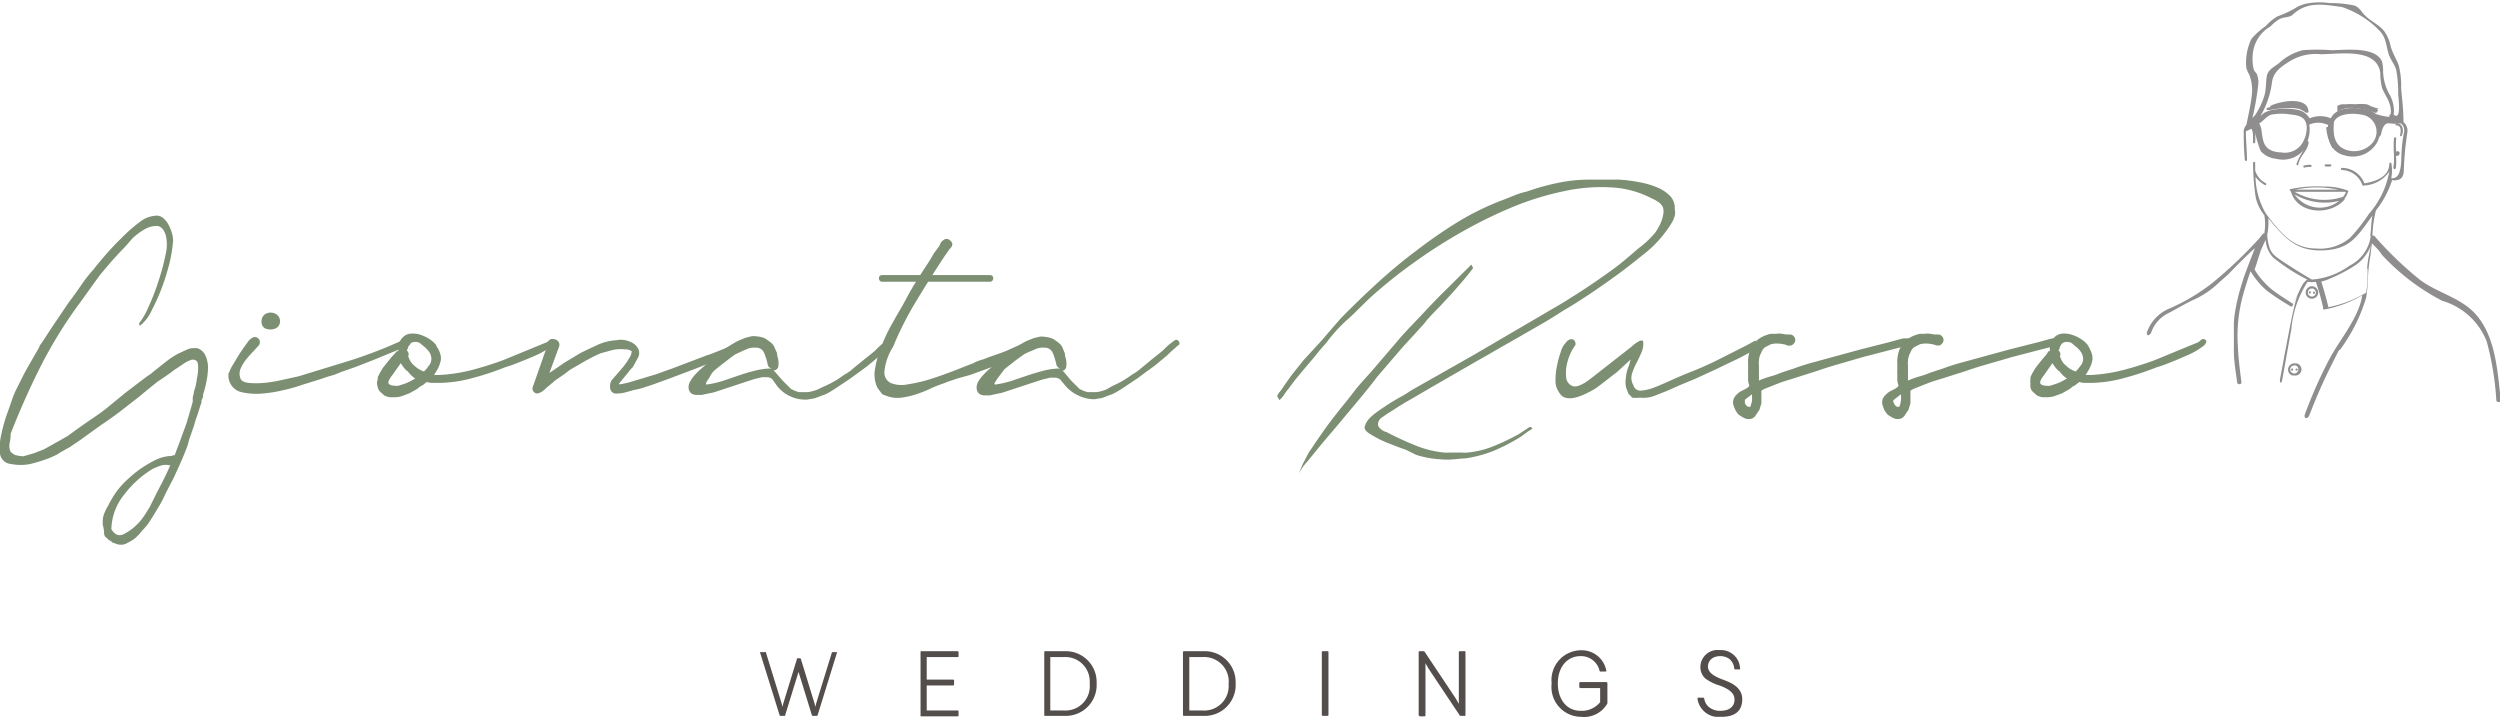 <svg xmlns="http://www.w3.org/2000/svg" viewBox="0 0 161.86 46.41"><defs><style>.cls-1{fill:#7c8f72;}.cls-2{fill:#8f8d8d;}.cls-3{fill:#534e4c;}</style></defs><title>Asset 1</title><g id="Layer_2" data-name="Layer 2"><g id="Livello_1" data-name="Livello 1"><path class="cls-1" d="M9,20.94a4.67,4.67,0,0,0,.62-1.08,14.5,14.5,0,0,0,.65-1.69,14.41,14.41,0,0,0,.46-1.73,2.63,2.63,0,0,0,0-1.22c-.12-.37-.31-.57-.55-.59a1.52,1.52,0,0,0-.79.2,4.21,4.21,0,0,0-.8.59L8.08,16c-.3.3-.58.61-.85.91l-.74.87-.76,1.05c-.26.37-.51.72-.76,1.05a29.57,29.57,0,0,0-2.42,4q-1,2-1.86,4.2a2.86,2.86,0,0,1-.06.58.87.87,0,0,0,.06.59,1.17,1.17,0,0,0,.27.2,2,2,0,0,0,.56.09l.66-.19.67-.26,1-.56.56-.32c.62-.46,1.12-.81,1.49-1.06s.71-.49,1-.72l1.22-1,.8-.61.49-.37a2.85,2.85,0,0,1,.31-.21l.29-.24.81-.64a4.53,4.53,0,0,1,.86-.53l.43-.2a1.06,1.06,0,0,1,.42-.09h.24a.89.89,0,0,1,.54.5,2,2,0,0,1,.16.72,4.88,4.88,0,0,1-.1.92,6.74,6.74,0,0,1-.22.86c0,.09,0,.19-.07.31s0,.21-.07.3l-.24.75c-.09.24-.16.47-.21.66l-.24.69a3.52,3.52,0,0,0-.13.43,2.74,2.74,0,0,1-.11.34v0c-.1.26-.2.5-.29.71s-.18.42-.27.61-.18.39-.27.59l-.36.69c-.07.14-.17.33-.28.57s-.25.48-.39.71-.3.51-.48.78a3.66,3.66,0,0,1-.56.7l-.15.19-.24.24a2.16,2.16,0,0,1-.35.24l-.3.16a.84.84,0,0,1-.62,0,1,1,0,0,0-.22-.07l-.08-.08A1.33,1.33,0,0,1,7,34.92a1.07,1.07,0,0,0-.18-.16.49.49,0,0,1-.08-.19c0-.09,0-.27-.08-.56a1.68,1.68,0,0,1,.06-.69A3.44,3.44,0,0,1,7,32.74c.1-.2.2-.38.31-.56A4.93,4.93,0,0,1,8,31.29a8.32,8.32,0,0,1,1-.87,7.44,7.44,0,0,1,1.09-.65,2.53,2.53,0,0,1,1-.25s.11-.05.22-.05l.1-.27c.11-.28.22-.57.33-.88s.23-.61.34-.93l.24-.82.16-.56c0-.09,0-.17,0-.25a.76.76,0,0,1,.06-.25c0-.16.07-.31.11-.46s.07-.32.1-.55a3.29,3.29,0,0,0,.08-.72c0-.25-.05-.4-.16-.45a.4.4,0,0,0-.37,0,1.75,1.75,0,0,0-.44.24l-.36.24a3.43,3.43,0,0,0-.41.29l-.41.29-.48.32-.61.49L9,25.69l-1.22.95c-.41.31-.84.61-1.28.91l-.85.61-.37.27-.75.51-.66.37a1.33,1.33,0,0,1-.31.18l-.3.14a10.2,10.2,0,0,1-1.3.41,3.12,3.12,0,0,1-1.25,0A.77.77,0,0,1,0,29.37,3.72,3.72,0,0,1,.09,28.1a10.27,10.27,0,0,1,.39-1.37c.16-.44.27-.77.35-1L1,25.32l.45-.9c.11-.22.23-.44.36-.67l.38-.66.35-.61c0-.09.14-.24.27-.44s.37-.58.74-1.13l.9-1.33c.31-.41.59-.8.85-1.18a8.77,8.77,0,0,1,.75-.95v0c.18-.23.43-.54.77-.93s.69-.77,1.08-1.14a9.94,9.94,0,0,1,1.14-1,1.82,1.82,0,0,1,1-.41.63.63,0,0,1,.49.12,1.45,1.45,0,0,1,.37.44,2.75,2.75,0,0,1,.23.56,2,2,0,0,1,.08.48A10.24,10.24,0,0,1,11,16.93a15.31,15.31,0,0,1-.5,1.64,13.54,13.54,0,0,1-.68,1.53,2.71,2.71,0,0,1-.77,1Zm2,9.19a1.14,1.14,0,0,0-.54,0,4.66,4.66,0,0,0-.58.23h0A6.56,6.56,0,0,0,8.06,32a3.67,3.67,0,0,0-.85,2.26c.21.36.47.47.79.33a3.54,3.54,0,0,0,1.15-.94c.08-.11.17-.23.26-.37l.27-.43,0,0,.16-.32c.2-.41.4-.8.6-1.18s.4-.8.6-1.26Z"/><path class="cls-1" d="M16.7,21.89a.34.34,0,0,1,0,.53l-.27.3a7,7,0,0,0-.49.55,2.56,2.56,0,0,0-.38.64.87.87,0,0,0,0,.57c.05.17.23.27.53.31a5.38,5.38,0,0,0,1,0,8.19,8.19,0,0,0,.89-.13l1.33-.29,3.43-1.05a30.53,30.53,0,0,0,3.45-1.35.28.28,0,0,1,.32.14c.09.12.07.21-.05.26l-.11.06a.47.47,0,0,1-.16.05l-1.22.5-.85.35-.85.33c-.3.12-.71.26-1.23.44a3.79,3.79,0,0,1-.62.23c-.22.06-.43.13-.62.2l-1.25.39a10.36,10.36,0,0,1-1.29.36,8.6,8.6,0,0,1-1.29.2,4.25,4.25,0,0,1-1.28-.08,1.09,1.09,0,0,1-.9-1.11c0-.07,0-.15.07-.23a1.75,1.75,0,0,1,.17-.36l.37-.62q.24-.39.69-1a.85.85,0,0,1,.29-.23A.32.32,0,0,1,16.7,21.89Zm.23-1.09a.58.58,0,0,1,.16-.4.61.61,0,0,1,.43-.16.66.66,0,0,1,.44.16.54.54,0,0,1,.17.4.51.51,0,0,1-.17.39.7.7,0,0,1-.44.14C17.13,21.33,16.93,21.16,16.93,20.8Z"/><path class="cls-1" d="M25.68,22.74l.11,0a1.87,1.87,0,0,1,0-.27,1,1,0,0,1,.27-.61.81.81,0,0,1,.54-.26,1.52,1.52,0,0,1,.63.08,2.37,2.37,0,0,1,.6.29,1.68,1.68,0,0,1,.41.37c0,.09.1.18.14.27a1.26,1.26,0,0,1,.12.29.9.9,0,0,1,0,.58,2,2,0,0,1-.24.54l-.16.26h.29a10.63,10.63,0,0,0,2.18-.33c.71-.19,1.38-.4,2-.63l2.85-1.17.18-.16a.21.21,0,0,1,.32.11q0,.07-.12.24a4.89,4.89,0,0,1-.94.59c-.3.14-.57.25-.79.34l-.57.23-.42.16-.38.12a18.18,18.18,0,0,1-2.16.71,8.28,8.28,0,0,1-2.17.3H28a1.15,1.15,0,0,1-.37-.06l-.2.16a.86.86,0,0,1-.23.13,1.54,1.54,0,0,1-.4.28c-.12.07-.21.11-.26.15l-.5.19a1.67,1.67,0,0,1-.49.08h-.26a.66.66,0,0,1-.27-.06.38.38,0,0,1-.21-.12l-.19-.17a.53.53,0,0,1-.16-.29,1.12,1.12,0,0,1-.05-.27.67.67,0,0,1,.05-.26.1.1,0,0,1,0-.07s0,0,0-.07l.13-.26.19-.32c.34-.43.55-.69.65-.8A1.55,1.55,0,0,0,25.68,22.74Zm.69,1.3a2.25,2.25,0,0,1-.42-.53l-.56.79a2,2,0,0,0-.19.28q-.11.21,0,.3a.55.55,0,0,0,.32.09.84.84,0,0,0,.29,0l.34-.11a3,3,0,0,0,.7-.34l.05,0A2,2,0,0,1,26.37,24Zm0-1.32a.31.31,0,0,1,.06.34,1.48,1.48,0,0,0,.14.32,1,1,0,0,0,.23.27,1.72,1.72,0,0,0,.61.39l.05,0s0,0,.06-.06a1.64,1.64,0,0,0,.17-.2.62.62,0,0,1,.09-.12.71.71,0,0,0,.15-.45.89.89,0,0,0-.12-.39,1.71,1.71,0,0,0-.29-.33l-.35-.29a.67.67,0,0,0-.34-.06.41.41,0,0,0-.35.22.72.72,0,0,0-.08.21A.44.44,0,0,0,26.34,22.72Z"/><path class="cls-1" d="M35.57,24.15l.26-.18.7-.48,1.06-.64.58-.28.54-.25a3.08,3.08,0,0,1,.54-.19,3.28,3.28,0,0,1,.65-.1,1.31,1.31,0,0,1,.59,0,1.46,1.46,0,0,1,.54.22.88.88,0,0,1,.32.4.68.68,0,0,1-.07.56l-.31.56a2.29,2.29,0,0,0-.28.32l-.5.61c-.09.09-.12.14-.1.17s.06,0,.14,0l.28-.06.24-.06.53-.16,1.17-.35,1.09-.39L45.78,23l.21-.07.24-.09L48,22.13a.17.17,0,0,1,.17,0,.44.44,0,0,1,.14.13q0,.1-.45.36c-.32.17-.72.37-1.22.59s-1.05.44-1.66.68l-1.73.65c-.54.2-1,.37-1.42.5a4.15,4.15,0,0,1-.75.2l-.57.16a2.37,2.37,0,0,1-.57.08.38.38,0,0,1-.43-.32.82.82,0,0,1,.08-.53l.35-.4.43-.5a5.77,5.77,0,0,0,.37-.54.94.94,0,0,0,.16-.45.74.74,0,0,0-.41-.12,3.13,3.13,0,0,0-.6,0,4.27,4.27,0,0,0-.59.14l-.37.1c-.14.05-.3.13-.48.21l-.56.3-1,.58a7.36,7.36,0,0,1-.61.45l-.35.24-.37.32a2,2,0,0,0-.2.17,2.75,2.75,0,0,1-.26.22.94.94,0,0,1-.28.12.27.27,0,0,1-.24-.08.3.3,0,0,1-.08-.35l0,0,1-2.85a.54.54,0,0,1,.19-.21.3.3,0,0,1,.26,0,.35.35,0,0,1,.24.48Z"/><path class="cls-1" d="M50.08,24l.08.05.16.19.35.4v0l.53.53a2.06,2.06,0,0,0,.53.22l.41,0a1.32,1.32,0,0,0,.41-.05,2.09,2.09,0,0,0,.4-.13l.4-.19a6.15,6.15,0,0,0,.73-.37c.21-.12.4-.26.6-.4a3,3,0,0,0,.39-.25l.27-.23.7-.57.32-.25.29-.24a5.15,5.15,0,0,1,.38-.37.55.55,0,0,1,.15-.11,1,1,0,0,1,.21-.16.18.18,0,0,1,.24,0,.29.29,0,0,1,.08.13c0,.05,0,.09,0,.11l0,.05a1,1,0,0,0-.18.16l-.3.25-.29.28-.47.39-.34.28-.41.3-.67.49-.72.48c-.26.18-.5.33-.71.45a1.55,1.55,0,0,1-.38.16l-.5.19-.48.08A2.33,2.33,0,0,1,50.32,25L50,24.55a.56.56,0,0,0-.31-.13l-.35,0-.49.12-.47.15-1.94.64-.25.08-.25.05-.51.11h-.32c-.35,0-.53-.21-.53-.51a.78.78,0,0,1,.14-.42,2,2,0,0,1,.3-.4,4.17,4.17,0,0,1,.37-.36l.34-.31c.4-.35.74-.63,1-.83a7,7,0,0,1,.78-.52,2.36,2.36,0,0,1,.39-.2l.36-.15.36-.09a1,1,0,0,1,.38,0,1.53,1.53,0,0,1,.53.13,3.89,3.89,0,0,1,.39.28.78.78,0,0,1,.25.36l.14.32a.11.11,0,0,0,0,.05.09.09,0,0,1,0,.05l.08.32a1.63,1.63,0,0,1,0,.45.31.31,0,0,1-.28.24Zm-.37-.37a3.73,3.73,0,0,0-.23-.76.55.55,0,0,0-.57-.36,1.21,1.21,0,0,0-.48.06l-.37.16-.45.21c-.11.07-.27.19-.49.36s-.49.37-.79.62-.36.47-.45.6a1.84,1.84,0,0,0-.17.28q0,.08,0,.09h.09a6.69,6.69,0,0,0,1-.23l1-.34c.32-.11.63-.21,1-.3a4.59,4.59,0,0,1,1-.16l.19,0A.31.31,0,0,1,49.71,23.62Z"/><path class="cls-1" d="M61.59,16l-.05.06a.1.1,0,0,0,0,0l-.07.08-.37.53c-.6.92-1.18,1.83-1.71,2.71a21.65,21.65,0,0,0-1.43,2.74l-.13.32a3.62,3.62,0,0,0-.57,1.62.75.75,0,0,0,.42.74,1.88,1.88,0,0,0,1.11.08,9.82,9.82,0,0,0,1.46-.34c.51-.16,1-.34,1.5-.53s.9-.36,1.24-.48a2.42,2.42,0,0,1,.42-.19,4.44,4.44,0,0,0,.59-.21c.53-.18,1-.34,1.3-.48s.61-.26.82-.37l.52-.25L67,22c.12-.07.22,0,.29.13v0c0,.12-.17.27-.47.45s-.68.37-1.12.57-.93.4-1.45.6l-1.45.53L62,24.5l-.5.17a2.2,2.2,0,0,0-.32.12l-.23.08a8.77,8.77,0,0,0-.86.36,7.87,7.87,0,0,1-.88.33,5.31,5.31,0,0,1-.88.19,2.08,2.08,0,0,1-.83-.08l-.21-.08a.35.35,0,0,1-.24-.16l-.24-.32a2,2,0,0,1-.15-1.26,6.58,6.58,0,0,1,.43-1.49,10.63,10.63,0,0,1,.69-1.44c.25-.45.47-.83.65-1.13l.5-.93a2.65,2.65,0,0,0,.14-.23,1.83,1.83,0,0,1,.13-.22c.27-.43.51-.81.73-1.14s.4-.63.54-.88c.06-.07.14-.19.26-.35a.81.81,0,0,0,.17-.32c.21-.26.41-.32.58-.18S61.72,15.81,61.59,16Zm2.47,1.81c.16,0,.24.06.24.19a.21.21,0,0,1-.24.24H57.15a.21.21,0,0,1-.24-.24c0-.13.08-.19.24-.19Z"/><path class="cls-1" d="M68.77,24l.08.05.16.19.34.4v0l.53.53a2.27,2.27,0,0,0,.54.22l.41,0a1.32,1.32,0,0,0,.41-.05,2.67,2.67,0,0,0,.4-.13L72,25a7,7,0,0,0,.73-.37c.2-.12.4-.26.6-.4a2.78,2.78,0,0,0,.38-.25l.28-.23.69-.57.32-.25.29-.24c.2-.2.33-.32.39-.37a.55.55,0,0,1,.15-.11,1,1,0,0,1,.21-.16.18.18,0,0,1,.24,0,.41.41,0,0,1,.08.13c0,.05,0,.09,0,.11l-.05.05a.91.91,0,0,0-.19.16l-.29.25-.29.28-.47.39-.34.28-.42.3-.66.49-.72.48a8.07,8.07,0,0,1-.72.45,1.45,1.45,0,0,1-.37.16l-.5.19-.48.08a2.46,2.46,0,0,1-1.12-.28A2.4,2.4,0,0,1,69,25l-.35-.42a.56.56,0,0,0-.32-.13l-.34,0-.49.12-.47.15-1.94.64-.25.08-.26.05-.5.11h-.32c-.35,0-.53-.21-.53-.51a.76.76,0,0,1,.13-.42,2,2,0,0,1,.31-.4,3.15,3.15,0,0,1,.37-.36l.33-.31c.41-.35.75-.63,1-.83a7.09,7.09,0,0,1,.79-.52,2.24,2.24,0,0,1,.38-.2l.36-.15.36-.09a1,1,0,0,1,.39,0,1.58,1.58,0,0,1,.53.13,3.89,3.89,0,0,1,.39.28.78.78,0,0,1,.25.36l.13.32a.11.11,0,0,0,0,.05s0,0,0,.05l.08.32a1.58,1.58,0,0,1,0,.45.3.3,0,0,1-.27.24Zm-.37-.37a4.48,4.48,0,0,0-.23-.76.56.56,0,0,0-.57-.36,1.21,1.21,0,0,0-.48.06l-.37.16a4.23,4.23,0,0,0-.45.21l-.5.36c-.22.17-.48.37-.78.62l-.45.6-.18.28q0,.08,0,.09h.1a6.69,6.69,0,0,0,1-.23l1-.34q.48-.16,1-.3a4.59,4.59,0,0,1,1-.16l.18,0A.33.33,0,0,1,68.4,23.62Z"/><path class="cls-1" d="M82.7,25.67l0,0,0,0s0,0,0-.07l.06-.1a.38.38,0,0,1,.08-.11,1.47,1.47,0,0,0,.18-.24c.2-.3.42-.61.65-.92l.71-.89L85.61,22c.4-.47.8-.94,1.21-1.4.74-.76,1.53-1.52,2.35-2.27a33.27,33.27,0,0,1,2.58-2.14A30.75,30.75,0,0,1,94.5,14.3a17.51,17.51,0,0,1,2.9-1.39l.75-.3a5.31,5.31,0,0,1,.71-.21,14.52,14.52,0,0,1,2.06-.57,9.77,9.77,0,0,1,1.87-.2c.2,0,.48,0,.84,0s.76,0,1.18,0a9.47,9.47,0,0,1,1.29.16,5.73,5.73,0,0,1,1.19.34,2.54,2.54,0,0,1,.85.57,1.12,1.12,0,0,1,.29.85,1,1,0,0,1,0,.42,2,2,0,0,1-.15.38,7.59,7.59,0,0,1-2,2.22q-1.44,1.19-3.51,2.57l-.76.49c-.24.15-.48.3-.73.44l-.71.45c-.25.16-.51.31-.75.45l-1.53.88-1.16.66-.88.51-.71.4L92.8,25l-1.54.9c-.38.21-.71.42-1,.61l-.51.32-.25.18a.56.56,0,0,0-.24.27.4.4,0,0,0,0,.35.94.94,0,0,0,.52.35,20.13,20.13,0,0,0,2.07.94,6.56,6.56,0,0,0,1.65.38,2.9,2.9,0,0,0,.38,0l.39,0,.37,0a1.9,1.9,0,0,0,.37,0,5.9,5.9,0,0,0,1.68-.41,15.23,15.23,0,0,0,1.64-.78l.53-.35a.59.59,0,0,1,.21-.12s.09,0,.14.12l-.26.16-.48.35a11.79,11.79,0,0,1-1.82.94,7.93,7.93,0,0,1-1.8.47c-.25,0-.5.05-.77.06a3.94,3.94,0,0,1-.77,0,6.3,6.3,0,0,1-1.62-.29L91,29.11c-.4-.13-.79-.29-1.2-.45a7,7,0,0,1-1.06-.54c-.31-.18-.43-.35-.38-.51s.14-.38.4-.62.57-.45.9-.67.67-.43,1-.61.56-.33.68-.42L95.38,23l5.71-3.34c.5-.31,1-.62,1.5-.95s1.12-.75,1.82-1.26,1.23-1,1.67-1.37a6.18,6.18,0,0,0,1.07-1,3.57,3.57,0,0,0,.33-.56,2,2,0,0,0,.19-.57,1,1,0,0,0,0-.52.83.83,0,0,0-.39-.4,1,1,0,0,0-.22-.13l-.23-.11a6.3,6.3,0,0,0-2.58-.66,11.24,11.24,0,0,0-3,.25,18.45,18.45,0,0,0-3.26,1,29.53,29.53,0,0,0-3.3,1.61,33.26,33.26,0,0,0-3.13,2,31,31,0,0,0-2.79,2.23c-.52.48-1,1-1.52,1.46s-1,1-1.36,1.49c-.24.27-.44.5-.59.69s-.3.37-.44.53c-.32.38-.6.71-.84,1s-.43.55-.57.75a3.1,3.1,0,0,0-.35.48l-.08.09a.22.22,0,0,1-.08.09l-.1.11Zm12.68-8.32c-.18.24-.39.51-.63.79s-.49.57-.74.85l-.77.83c-.26.26-.5.51-.71.74a2.48,2.48,0,0,0-.25.3,4.12,4.12,0,0,1-.31.35l-.45.5-.64.69-1.72,2c-.37.5-.85,1.09-1.43,1.78s-1.13,1.36-1.68,2-1,1.21-1.4,1.69a3.55,3.55,0,0,0-.57.82l.27-.66c.08-.14.17-.31.26-.49a3,3,0,0,1,.32-.52c.23-.36.49-.73.77-1.13s.59-.8.91-1.21.68-.83,1-1.26.74-.88,1.14-1.32c.6-.71,1.17-1.36,1.71-2s1.07-1.17,1.58-1.71,1-1.07,1.55-1.6l1.67-1.66Z"/><path class="cls-1" d="M102,22.34a3.13,3.13,0,0,0-.49,1,2.65,2.65,0,0,0-.11,1.08.64.64,0,0,0,.43.58c.24.08.6-.07,1.1-.44l2.71-2.12a2,2,0,0,1,.54-.38.63.63,0,0,1,.2,0,1.4,1.4,0,0,1-.1.75c-.11.25-.22.49-.35.73a4.44,4.44,0,0,0-.28.7.9.9,0,0,0,.1.69.46.46,0,0,0,.49.36,3,3,0,0,0,.88-.21c.34-.13.72-.3,1.14-.49s.84-.37,1.26-.53q.93-.37,1.8-.81L113,22.4c.11-.06.22-.11.33-.18l.31-.17s.09.06.16.19a.21.21,0,0,1-.11.32v0a1.88,1.88,0,0,1-.36.24l-.49.26c-.2.11-.44.23-.73.36l-1.08.52-1.33.61c-.49.2-.91.37-1.24.52s-.63.28-.87.37-.44.18-.6.23a1.61,1.61,0,0,1-.48.08.58.58,0,0,1-.21,0h-.21a1.12,1.12,0,0,1-.29,0h0a.1.1,0,0,1-.08,0s-.06,0-.13-.1l-.11-.11-.07-.07,0-.06a1.37,1.37,0,0,1-.15-.88,2.58,2.58,0,0,1,.21-.88l.1-.37-.87.8h0l-.93.72-.24.18-.21.16c-1.12.67-1.86.82-2.24.45a1.55,1.55,0,0,1-.23-.34,1.23,1.23,0,0,1-.14-.65,4.24,4.24,0,0,1,.1-.92,5.49,5.49,0,0,1,.24-.89,1.34,1.34,0,0,1,.3-.57q.24-.33.51-.24A.35.35,0,0,1,102,22.34Z"/><path class="cls-1" d="M115.61,22.32a2.39,2.39,0,0,0-.64-.08,1.81,1.81,0,0,0-.32.05l-.37.19a.68.68,0,0,0-.24.34,1.12,1.12,0,0,0-.16.56.82.82,0,0,0,0,.27V24c0,.05,0,.11,0,.16s0,.12,0,.19l0,.29.11-.05a6,6,0,0,1,.68-.23,5.61,5.61,0,0,0,.65-.23l.45-.15.34-.11c.43-.16.88-.3,1.36-.43l3-.82,1.78-.45.4-.11.56-.15a1.48,1.48,0,0,1,.24,0,.24.24,0,0,1,.29.14.45.45,0,0,1,0,.18.15.15,0,0,1-.15.11l-.4.11-.39.1-2.16.56-.93.27-1,.29c-.36.11-.72.22-1.08.35l-.82.26-.85.27c-.3.09-.59.18-.87.29l-.86.34-.19.11a.88.88,0,0,0,0,.16.86.86,0,0,1,0,.16v.5l-.13.43-.22.32v0a.53.53,0,0,1-.26.24.79.79,0,0,1-.43,0l-.18-.09-.24-.15a1.28,1.28,0,0,1-.31-.53.63.63,0,0,1,0-.56l.1-.16.11-.1a.86.86,0,0,1,.26-.19l.23-.12a.86.86,0,0,0,.28-.2v-.08a.94.94,0,0,1-.07-.3c0-.12,0-.24,0-.36v-.11a1,1,0,0,1,0-.2v-.44a1.15,1.15,0,0,1,0-.21,2.3,2.3,0,0,1,.16-.72,2,2,0,0,1,.2-.3,3.33,3.33,0,0,1,.25-.28,1.92,1.92,0,0,1,.62-.32.82.82,0,0,1,.28-.07H115a1.15,1.15,0,0,1,.37,0l.32.05a.32.32,0,0,1,.14,0l.12,0a.37.37,0,0,1,.27.45.49.49,0,0,1-.21.24A.47.47,0,0,1,115.61,22.32Zm-2.18,3.21-.46.35,0,.08V26l0,.1c.08.16.16.24.27.24a.15.15,0,0,0,.08,0,2.93,2.93,0,0,0,.11-.38A3.29,3.29,0,0,0,113.43,25.53Z"/><path class="cls-1" d="M125.25,22.32a2.27,2.27,0,0,0-.63-.08,1.81,1.81,0,0,0-.32.05l-.37.19a.68.68,0,0,0-.24.34,1.24,1.24,0,0,0-.16.56.82.82,0,0,0,0,.27V24a.86.86,0,0,0,0,.16c0,.05,0,.12,0,.19l0,.29.11-.05a6.66,6.66,0,0,1,.67-.23,5.16,5.16,0,0,0,.66-.23l.45-.15.34-.11c.43-.16.88-.3,1.36-.43l3-.82,1.78-.45.4-.11.56-.15.24,0a.24.24,0,0,1,.29.14.45.45,0,0,1,0,.18.15.15,0,0,1-.15.11l-.4.11-.4.1-2.15.56-.93.27-1,.29c-.37.11-.72.22-1.08.35l-.82.26-.85.27c-.31.09-.59.18-.87.29l-.86.34-.19.11a.88.88,0,0,0,0,.16c0,.05,0,.11,0,.16v.5l-.13.43-.22.32v0a.57.57,0,0,1-.26.24.79.79,0,0,1-.43,0l-.18-.09-.24-.15a1.28,1.28,0,0,1-.31-.53.67.67,0,0,1,0-.56l.11-.16.11-.1a1,1,0,0,1,.26-.19l.23-.12a.86.86,0,0,0,.28-.2v-.08a.94.94,0,0,1-.07-.3c0-.12,0-.24,0-.36v-.11a.59.59,0,0,1,0-.2v-.44a.65.65,0,0,1,0-.21,2.3,2.3,0,0,1,.16-.72,1.43,1.43,0,0,1,.2-.3,3.33,3.33,0,0,1,.25-.28,1.87,1.87,0,0,1,.61-.32,1,1,0,0,1,.28-.07h.26a1.15,1.15,0,0,1,.37,0l.32.05a.32.32,0,0,1,.14,0l.12,0a.37.37,0,0,1,.27.45.49.49,0,0,1-.21.24A.5.5,0,0,1,125.25,22.32Zm-2.18,3.21-.45.35-.05.08V26l.05.1q.1.24.27.24l.08,0a1.8,1.8,0,0,0,.1-.38A1.65,1.65,0,0,0,123.07,25.53Z"/><path class="cls-1" d="M132.62,22.74l.1,0a1,1,0,0,1,0-.27,1,1,0,0,1,.27-.61.81.81,0,0,1,.54-.26,1.54,1.54,0,0,1,.63.08,2.37,2.37,0,0,1,.6.29,1.68,1.68,0,0,1,.41.37c.05.09.1.18.14.27a1.26,1.26,0,0,1,.12.29.9.9,0,0,1,0,.58,2,2,0,0,1-.24.54l-.16.26h.29a10.63,10.63,0,0,0,2.18-.33c.71-.19,1.38-.4,2-.63l2.84-1.17.19-.16a.21.21,0,0,1,.32.11q0,.07-.12.24a4.76,4.76,0,0,1-.95.59l-.78.34-.57.23-.42.16-.38.12a18.8,18.8,0,0,1-2.16.71,8.28,8.28,0,0,1-2.17.3H135a1.15,1.15,0,0,1-.37-.06l-.21.16a.67.67,0,0,1-.22.13,1.73,1.73,0,0,1-.4.28c-.12.07-.21.11-.26.15l-.5.19a1.73,1.73,0,0,1-.49.08h-.26a.66.66,0,0,1-.27-.06.38.38,0,0,1-.21-.12l-.19-.17a.53.53,0,0,1-.16-.29,1.12,1.12,0,0,1,0-.27.67.67,0,0,1,0-.26.1.1,0,0,1,0-.07.35.35,0,0,0,0-.07l.13-.26.19-.32c.33-.43.55-.69.65-.8A1.55,1.55,0,0,0,132.62,22.74Zm.69,1.3a2.32,2.32,0,0,1-.43-.53l-.55.79a2,2,0,0,0-.19.28q-.1.21,0,.3a.54.54,0,0,0,.31.09.86.86,0,0,0,.3,0l.34-.11a2.77,2.77,0,0,0,.69-.34.09.09,0,0,0,.06,0A1.9,1.9,0,0,1,133.31,24Zm0-1.32a.31.31,0,0,1,.06.34,1.48,1.48,0,0,0,.14.32.87.87,0,0,0,.23.27,1.64,1.64,0,0,0,.61.39l.05,0s0,0,.06-.06l.17-.2a.62.62,0,0,1,.09-.12.71.71,0,0,0,.15-.45.89.89,0,0,0-.12-.39,1.71,1.71,0,0,0-.29-.33l-.35-.29a.69.69,0,0,0-.35-.06.4.4,0,0,0-.34.22.5.5,0,0,0-.08.21A.44.44,0,0,0,133.28,22.72Z"/><path class="cls-2" d="M149.82,18.88a.07.07,0,0,0,0,.14A.07.07,0,1,0,149.82,18.88Z"/><path class="cls-2" d="M149.55,19a.07.07,0,0,0,0-.14A.07.07,0,0,0,149.55,19Z"/><path class="cls-2" d="M155.52,8.73a.72.72,0,0,0,0-.54.4.4,0,0,0-.36-.21c-.09,0-.09.15,0,.14.31,0,.29.38.24.58S155.5,8.82,155.52,8.73Z"/><path class="cls-2" d="M148.69,24a.07.07,0,0,0,0-.14A.07.07,0,1,0,148.69,24Z"/><path class="cls-2" d="M148.4,24a.07.07,0,0,0,0-.14A.07.07,0,0,0,148.4,24Z"/><path class="cls-2" d="M148.67,23.54a.41.41,0,0,0-.51.26.4.4,0,0,0,.25.51l.13,0a.4.4,0,0,0,.13-.79Zm-.21.63a.26.26,0,0,1-.17-.33.27.27,0,0,1,.25-.18l.09,0a.26.26,0,0,1,.16.33A.26.26,0,0,1,148.46,24.17Z"/><path class="cls-2" d="M150.09,18.94a.42.42,0,0,0-.41-.41.41.41,0,0,0-.4.41.4.4,0,0,0,.4.4A.41.41,0,0,0,150.09,18.94Zm-.67,0a.26.26,0,1,1,.26.26A.26.26,0,0,1,149.42,18.94Z"/><path class="cls-2" d="M151.07,9.48a2.68,2.68,0,0,1-.31-1.21.08.08,0,0,0-.15,0A3,3,0,0,0,151,9.55C151,9.63,151.11,9.56,151.07,9.48Z"/><path class="cls-2" d="M149.59,10.81a.07.07,0,0,0,0-.14h-.11a1.54,1.54,0,0,0-.31.05c-.09,0,0,.17,0,.14A1.21,1.21,0,0,1,149.59,10.81Z"/><path class="cls-2" d="M150.58,10.78h.29a.07.07,0,0,0,0-.14h-.29A.07.07,0,0,0,150.58,10.78Z"/><path class="cls-2" d="M148.32,12.38h0c.4,1.51,2.58,1.61,3.48.53h0a.05.05,0,0,0,0-.06,1.47,1.47,0,0,0,.21-.39s.06-.09,0-.12a4.15,4.15,0,0,0-1.57-.26,7.82,7.82,0,0,0-2.16.17A.07.07,0,0,0,148.32,12.38Zm3.59,0h0a1.31,1.31,0,0,1-.21.36,3.78,3.78,0,0,1-3.13-.32c1.09,0,2.18,0,3.27,0A.05.05,0,0,0,151.91,12.43Zm-.3-.1c-1,0-2,0-3,0A6.74,6.74,0,0,1,151.61,12.33Zm-.13.7a2,2,0,0,1-2.92-.39A3.92,3.92,0,0,0,151.48,13Z"/><path class="cls-2" d="M147,6.85a.05.05,0,0,0,0,.08l-.2.05c-.08,0-.05.17,0,.14l.1,0a.1.1,0,0,0,.08,0A6.61,6.61,0,0,1,148.49,7a.07.07,0,0,0,.07,0l.33.06.31.16h0a.21.21,0,0,0,.16.08h0s.11,0,.1-.06C149.45,6.23,147.68,6.52,147,6.85Z"/><path class="cls-2" d="M154,7,153.83,7l0,0a1.15,1.15,0,0,0-.31-.11.92.92,0,0,0-.32-.14,3.22,3.22,0,0,0-.7,0,4.26,4.26,0,0,0-.62,0h-.25l0,0h0a.84.84,0,0,0-.3.11.05.05,0,0,0,0,0,.07.07,0,0,0,0,.07,1,1,0,0,1,0,.17.43.43,0,0,0,0,.05c0,.09.12.13.14,0h0A1.74,1.74,0,0,1,152,7l0,0a2,2,0,0,1,.49,0h.06s0,0,0,0a7,7,0,0,1,1.26.31s.1,0,.08-.09h0c.09,0,.12-.11,0-.13Z"/><path class="cls-2" d="M159.72,19.83c-.92-.68-2.06-1-3-1.68a23.33,23.33,0,0,1-3-2.88.12.12,0,0,0-.12,0,7.72,7.72,0,0,1,.23-1.65v0a6.22,6.22,0,0,0,1.06-2,.06.06,0,0,0,.06.06c.44,0,.63-.13.68-.57a20.11,20.11,0,0,1,.24-2.58h0a.77.77,0,0,0-.13-.49.8.8,0,0,0-.13-.13.19.19,0,0,0,0-.08c0-.7-.09-1.41-.15-2.12a5.32,5.32,0,0,0-.16-1.49c-.16-.42-.39-.77-.52-1.22a2.5,2.5,0,0,0-.43-1c-.36-.43-.9-.64-1.29-1.06-.2-.22-.31-.46-.62-.58a7.24,7.24,0,0,0-1.62-.16,4.37,4.37,0,0,0-1.3,0,2.3,2.3,0,0,0-1,.38,8.1,8.1,0,0,1-1.09.49,3.25,3.25,0,0,0-.73.61,5.22,5.22,0,0,0-.93.83,3.5,3.5,0,0,0-.33,1.91,2.32,2.32,0,0,0,.19.42,2.8,2.8,0,0,1,.15,1.41c-.07.61-.22,1.23-.34,1.84v0a.66.66,0,0,0-.17.54,16.38,16.38,0,0,0,.07,1.72c0,.09.15.09.14,0,0-.41-.06-1.17-.07-1.59,0,0,0-.22,0-.26l.38-.17,0,.08c.11.11.07.63.08.8a.07.07,0,0,0,.14,0,5.23,5.23,0,0,0,0-.61,7,7,0,0,0,.36,1.19,1.54,1.54,0,0,0,1,.49,1.74,1.74,0,0,0,1.85-.66,3.93,3.93,0,0,0-.54,1c0,.09.12.13.13,0,.1-.53.6-.85.66-1.4,0,0,0-.06-.05-.07l0-.08a2,2,0,0,0,.09-1h0a1.42,1.42,0,0,1,1.16,0h.06c-.06.91.11,1.77,1.11,2a1.81,1.81,0,0,0,2.14-1c0-.09.07-.18.1-.27a.12.12,0,0,0,.08-.1c.05-.26.17-.79.55-.71h.06a2,2,0,0,0,.59,0,0,0,0,0,0,.05,0,.35.35,0,0,1,.19.19.7.7,0,0,1,.06.32,8.36,8.36,0,0,0-.17,1.32c-.05.47.07,1.74-.62,1.72,0,0,0,0-.05,0a2.57,2.57,0,0,0,0-1h0v0h0a.07.07,0,0,0-.07,0h0a.07.07,0,0,0-.06.07c0,.85-.92,1.15-1.61,1.26a1.56,1.56,0,0,0-1.45-1,.07.07,0,1,0,0,.14,1.45,1.45,0,0,1,1.33,1,.08.08,0,0,0,0,0,.06.06,0,0,0,.07,0,2.1,2.1,0,0,0,1.66-.9,5.62,5.62,0,0,1-1.32,2.74,10.82,10.82,0,0,1-1.23,1.56,3,3,0,0,1-2.17.68c-1.44,0-2.19-.89-3-1.91-.11-.13-.2-.26-.29-.39s0,0,0,0a4.85,4.85,0,0,1-.65-2.34,1.91,1.91,0,0,0,.6.53c.07.05.14-.07.07-.12a1.33,1.33,0,0,1-.69-.82h0c0-.17,0-.33,0-.49a.07.07,0,1,0-.14,0,16.32,16.32,0,0,0,.17,2.21,2.77,2.77,0,0,0,.56,1.17,3.34,3.34,0,0,1,0,1.18h-.07l0,0h0l-.28.35a28.47,28.47,0,0,1-3,2.85,12.61,12.61,0,0,1-2.76,1.65,2.58,2.58,0,0,0-1.5,1.59c0,.1.08.3.28,0h0a2.18,2.18,0,0,1,1.13-1.28c.5-.26,1-.56,1.51-.81a5.83,5.83,0,0,0,1.77-1.18l.59-.52c.25-.27,1.27-1.31,1.72-1.69,0,0-.47,1.2-.73,1.93l-.27.88c-.1.39-.21.86-.28,1.29a6.31,6.31,0,0,0-.08.76c0,.56,0,1.44,0,1.81,0,.65.12,1.3.21,2,0,.18.3.18.28,0-.1-.75-.19-1.5-.23-2.25a.13.13,0,0,0,0-.06,10,10,0,0,1,.28-3.13q.23-.87.54-1.74h0a5.11,5.11,0,0,0,1.08,1.28,17.17,17.17,0,0,0,1.53,1,.07.07,0,0,0,.11-.06,0,0,0,0,0,0,0c.11-.23.22-.45.32-.67a9.87,9.87,0,0,0-.27,1c-.16.64-.73,3.74-.85,4.38-.07.36.07.3.11.21.06-.31.55-3.08.61-3.38a6.7,6.7,0,0,1,1.05-3.07l.06,0h0a1.91,1.91,0,0,0,.48,0,16.6,16.6,0,0,1,.47,1.67l0,0a.08.08,0,0,0,.07.12,7.61,7.61,0,0,0,2.46-.92l-.06.32c-.36,1.39-1.46,2.64-2.12,3.91a30.47,30.47,0,0,0-1.51,3.41c-.16.38.18.4.27.11.44-1.13.92-2.24,1.47-3.32h0c.13-.27.45-.89.45-.89l.05,0a.05.05,0,0,1,0,0,10.93,10.93,0,0,0,1.71-3.41,12.3,12.3,0,0,0,.12-1.48,10.94,10.94,0,0,1,.14-1.15c.08-.59.1-.87.1-.87a5.87,5.87,0,0,1,.46.48,2.12,2.12,0,0,1,.18.25,14.21,14.21,0,0,0,3.93,3A4.4,4.4,0,0,1,161,22.11a18.64,18.64,0,0,1,.62,3.78c0,.19.3.19.29,0C161.67,23.81,161.55,21.19,159.72,19.83ZM149.17,9.06a1.33,1.33,0,0,1-1.45.81,1.88,1.88,0,0,1-.62-.11c-.55-.22-.59-.69-.67-1.21a1.32,1.32,0,0,0-.16-.56c.26-.14.49-.49.8-.57a3.67,3.67,0,0,1,1.28,0c.54.05,1,.18,1,.9A2,2,0,0,1,149.17,9.06Zm4.39.24a1.59,1.59,0,0,1-1.64.41c-.85-.29-.87-1.08-.81-1.82,0,0,0,0,0,0l0,0c.28-.62,1.42-.58,2-.42A1.12,1.12,0,0,1,153.56,9.3Zm1.14-1.83a.17.17,0,0,0,0,.1,3.84,3.84,0,0,1-.88-.19h0a1.06,1.06,0,0,0-.42-.23c-.72-.22-2.11-.32-2.49.51a.43.43,0,0,0,0,0,1.78,1.78,0,0,0-1.38,0,1.14,1.14,0,0,0-.82-.56,4.45,4.45,0,0,0-1.5,0,1.69,1.69,0,0,0-.65.23l-.21.19a5.73,5.73,0,0,0,.75-2.22c.11-.67.61-1,1.16-1.34a3.21,3.21,0,0,1,2-.45c1.2,0,3.61-.44,3.85,1.2a3.85,3.85,0,0,0,.12,1c.23.57.61.92.56,1.64a.09.09,0,0,0,0,0S154.71,7.46,154.7,7.47Zm.28,0s0,0,0-.06a2.13,2.13,0,0,0-.26-1.27,3.25,3.25,0,0,1-.43-1.53,2.22,2.22,0,0,0-.07-.63c-.44-1-2.42-.73-3.27-.73a12.81,12.81,0,0,0-1.86,0,3.48,3.48,0,0,0-1.55.85c-.25.19-.63.39-.74.69s-.06.92-.18,1.35a4.74,4.74,0,0,1-.6,1.29,1.9,1.9,0,0,1-.19.21,17.46,17.46,0,0,0,.37-2.1,1.38,1.38,0,0,0-.05-.64c0-.14-.19-.26-.23-.39a2.91,2.91,0,0,1-.06-1.06A2.3,2.3,0,0,1,147,1.71a3,3,0,0,1,.54-.45c.31-.17.47-.1.76-.22.14-.06.19-.15.31-.24.91-.71,1.9-.49,3-.35A6,6,0,0,1,154.07,2c.45.47.41,1,.59,1.52.12.36.39.67.48,1a8.46,8.46,0,0,1,.13,1.59C155.28,6.32,155.49,7.82,155,7.44Zm-6,11.13-.51,1.08c-.44-.29-.9-.57-1.32-.89a5.06,5.06,0,0,1-1.18-1.34,0,0,0,0,0,0,0c.15-.41.27-.84.41-1.25.1-.23.2-.45.31-.67a1.79,1.79,0,0,0,.48,1.14,12.31,12.31,0,0,0,2.21,1.43A1.18,1.18,0,0,0,149,18.57Zm4.31-1.18c0,.51,0,1-.1,1.53a7.63,7.63,0,0,1-2.44.94v0c-.13-.56-.29-1.11-.46-1.66a3.08,3.08,0,0,0,.58-.2,10.15,10.15,0,0,0,1.72-.92,2.87,2.87,0,0,0,.91-1.2C153.42,16.37,153.28,16.86,153.26,17.39Zm.2-2.11a2.53,2.53,0,0,1-1.37,1.89,4.76,4.76,0,0,1-2.44.9c-.64-.37-1.26-.76-1.88-1.17-.36-.25-.72-.45-.86-.89a3.47,3.47,0,0,1-.15-.78h0v0h0v-.06a4.36,4.36,0,0,0,.07-1.08,1,1,0,0,0,.13.16c1,1.22,1.77,2,3.43,1.93s2.14-.82,3-2l.18-.25C153.52,14.33,153.52,14.81,153.46,15.28Zm.08.37,0-.06a.06.06,0,0,0,0,0Z"/><path class="cls-2" d="M155.12,10.86a3.38,3.38,0,0,0,0-.78h0a.06.06,0,0,0,.09,0h.06a.11.11,0,0,0,.06-.07.14.14,0,0,0,0-.18.13.13,0,0,0-.19,0,4.92,4.92,0,0,1,0-.86c0-.09-.12-.13-.14,0-.08.63.07,1.26-.05,1.89A.07.07,0,0,0,155.12,10.86Z"/><path class="cls-3" d="M54.2,42.22l-1.26,4.07a.08.08,0,0,1-.08.06h-.21a.08.08,0,0,1-.09-.06L51.7,43.5l0-.19,0,.19-.86,2.79c0,.05,0,.06-.09.06h-.2a.07.07,0,0,1-.08-.06l-1.27-4.07s0,0,0,0h.4s0,0,0,.06l1,3.24.06.24.06-.24.87-2.83c0-.05,0-.07.06-.07h.15s.05,0,.06.07l.87,2.83.06.24.06-.24,1-3.24s0-.06.06-.06h.39A0,0,0,0,1,54.2,42.22Z"/><path class="cls-3" d="M60,42.54V44H61.7s.07,0,.07.06v.26s0,.06-.07.06H60V46h2a.06.06,0,0,1,.06.06v.26a.06.06,0,0,1-.06.06H59.66a.05.05,0,0,1-.06-.06V42.22a.05.05,0,0,1,.06-.06H62a.06.06,0,0,1,.06.06v.25c0,.05,0,.07-.06.07Z"/><path class="cls-3" d="M71,44.25a2,2,0,0,1-2,2.1H67.67a.05.05,0,0,1-.06-.06V42.22a.05.05,0,0,1,.06-.06H69A2,2,0,0,1,71,44.25Zm-.45,0a1.58,1.58,0,0,0-1.64-1.71H68V46h.88A1.58,1.58,0,0,0,70.55,44.25Z"/><path class="cls-3" d="M80,44.25a2,2,0,0,1-2,2.1H76.66s-.07,0-.07-.06V42.22s0-.06.07-.06H78A2,2,0,0,1,80,44.25Zm-.45,0a1.59,1.59,0,0,0-1.65-1.71H77V46h.87A1.58,1.58,0,0,0,79.54,44.25Z"/><path class="cls-3" d="M85.58,46.29V42.22s0-.06.07-.06h.29s.07,0,.07.06v4.07s0,.06-.07.06h-.29S85.58,46.33,85.58,46.29Z"/><path class="cls-3" d="M91.85,46.29V42.22s0-.06.07-.06h.24a.11.11,0,0,1,.09.06l2,3,.2.35V42.22s0-.06.07-.06h.3a.05.05,0,0,1,.06.06v4.07a.05.05,0,0,1-.06.06h-.24a.1.1,0,0,1-.09-.06l-2-3-.2-.35v3.38s0,.06-.07.06h-.29S91.85,46.33,91.85,46.29Z"/><path class="cls-3" d="M104.07,44.22v1.32a1.73,1.73,0,0,1-1.7.87,1.93,1.93,0,0,1-1.91-2.16,1.93,1.93,0,0,1,1.91-2.15A1.62,1.62,0,0,1,104,43.42s0,.06-.05.06h-.31a.07.07,0,0,1-.08-.06,1.23,1.23,0,0,0-1.23-.94c-.87,0-1.47.71-1.47,1.77s.6,1.77,1.47,1.77a1.53,1.53,0,0,0,1.27-.56v-.91h-1.28a.07.07,0,0,1-.07-.06v-.27s0-.06.07-.06H104S104.07,44.18,104.07,44.22Z"/><path class="cls-3" d="M109.9,45.23s0-.06.06-.06h.31s.06,0,.07.06a.88.88,0,0,0,.24.49,1.11,1.11,0,0,0,.82.3c.54,0,.9-.26.9-.73s-.46-.72-1-.92a2.78,2.78,0,0,1-.91-.46,1,1,0,0,1-.3-.72,1.11,1.11,0,0,1,1.24-1.1,1.24,1.24,0,0,1,1.33,1.19s0,.06,0,.06h-.31a.07.07,0,0,1-.07-.06.88.88,0,0,0-.32-.62,1,1,0,0,0-.58-.18c-.48,0-.8.27-.8.68s.46.65.94.83,1.28.47,1.28,1.28-.53,1.14-1.34,1.14A1.38,1.38,0,0,1,109.9,45.23Z"/></g></g></svg>